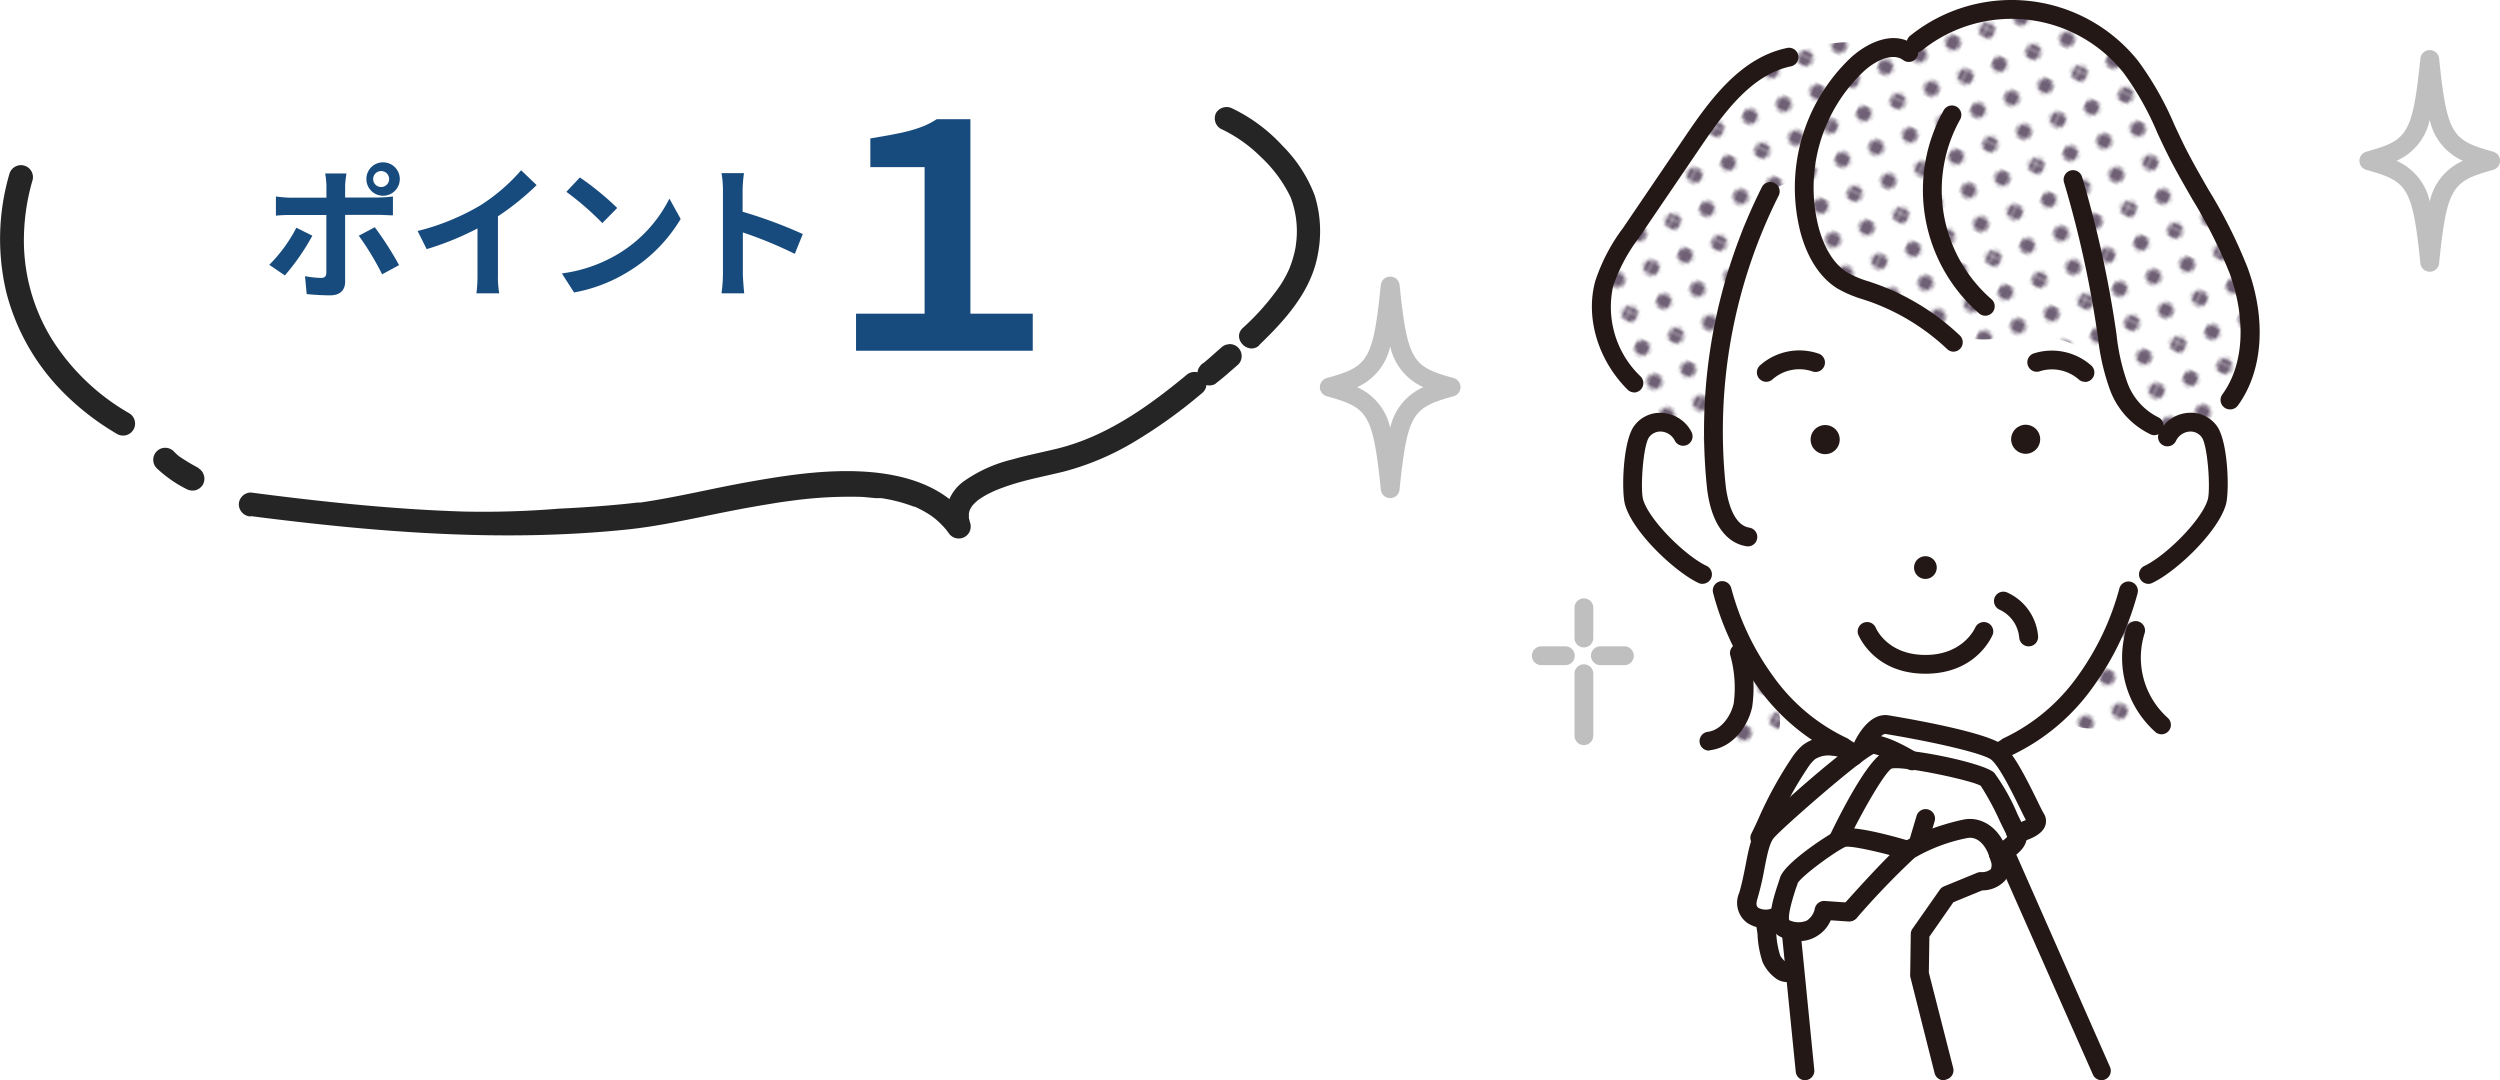 <svg xmlns="http://www.w3.org/2000/svg" xmlns:xlink="http://www.w3.org/1999/xlink" viewBox="0 0 312.78 135.15"><defs><style>.cls-1{fill:none;}.cls-2{fill:#6f6075;}.cls-3{fill:#174b7d;}.cls-4{fill:#252525;}.cls-5{fill:#fff;}.cls-6{fill:url(#新規パターンスウォッチ_4);}.cls-7{fill:#231815;}.cls-8{fill:#bfbfbf;}</style><pattern id="新規パターンスウォッチ_4" data-name="新規パターンスウォッチ 4" width="28.8" height="28.8" patternTransform="translate(-174.5 186.67) rotate(25) scale(0.44)" patternUnits="userSpaceOnUse" viewBox="0 0 28.8 28.8"><rect class="cls-1" width="28.8" height="28.8"/><path class="cls-2" d="M28.8,31a2.16,2.16,0,1,0-2.16-2.16A2.16,2.16,0,0,0,28.8,31Z"/><path class="cls-2" d="M14.4,31a2.16,2.16,0,1,0-2.16-2.16A2.16,2.16,0,0,0,14.4,31Z"/><path class="cls-2" d="M28.8,16.56a2.16,2.16,0,1,0-2.16-2.16A2.16,2.16,0,0,0,28.8,16.56Z"/><path class="cls-2" d="M14.4,16.56a2.16,2.16,0,1,0-2.16-2.16A2.16,2.16,0,0,0,14.4,16.56Z"/><path class="cls-2" d="M7.2,23.76A2.16,2.16,0,1,0,5,21.6,2.16,2.16,0,0,0,7.2,23.76Z"/><path class="cls-2" d="M21.6,23.76a2.16,2.16,0,1,0-2.16-2.16A2.16,2.16,0,0,0,21.6,23.76Z"/><path class="cls-2" d="M7.2,9.36A2.16,2.16,0,1,0,5,7.2,2.16,2.16,0,0,0,7.2,9.36Z"/><path class="cls-2" d="M21.6,9.36A2.16,2.16,0,1,0,19.44,7.2,2.16,2.16,0,0,0,21.6,9.36Z"/><path class="cls-2" d="M0,31A2.16,2.16,0,0,0,2.16,28.8,2.16,2.16,0,0,0,0,26.64,2.16,2.16,0,0,0,0,31Z"/><path class="cls-2" d="M0,16.56A2.16,2.16,0,0,0,2.16,14.4,2.16,2.16,0,0,0,0,12.24a2.16,2.16,0,1,0,0,4.32Z"/><path class="cls-2" d="M28.8,2.16A2.16,2.16,0,0,0,31,0a2.16,2.16,0,0,0-4.32,0A2.16,2.16,0,0,0,28.8,2.16Z"/><path class="cls-2" d="M14.4,2.16A2.16,2.16,0,0,0,16.56,0a2.16,2.16,0,1,0-4.32,0A2.16,2.16,0,0,0,14.4,2.16Z"/><path class="cls-2" d="M0,2.16A2.16,2.16,0,0,0,2.16,0,2.16,2.16,0,0,0,0-2.16,2.16,2.16,0,0,0-2.16,0,2.16,2.16,0,0,0,0,2.16Z"/></pattern></defs><g id="Layer_2" data-name="Layer 2"><g id="レイヤー_1" data-name="レイヤー 1"><path class="cls-3" d="M35.65,34.46,33.7,33.13a18.71,18.71,0,0,0,3.39-4.64l2,1A28.33,28.33,0,0,1,35.65,34.46Zm7.54-11.19v1.44h4.2a15.06,15.06,0,0,0,1.78-.13v2.36c-.58,0-1.28-.06-1.77-.06H43.19v8.38c0,1-.59,1.69-1.87,1.69a28,28,0,0,1-2.94-.16l-.21-2.24a11.77,11.77,0,0,0,2,.22c.47,0,.65-.18.67-.65,0-.66,0-6.37,0-7.22v0H36.28a16.57,16.57,0,0,0-1.75.08v-2.4a14.07,14.07,0,0,0,1.75.15h4.57V23.27a9.52,9.52,0,0,0-.16-1.57h2.66C43.32,22,43.19,22.81,43.19,23.27Zm6.75,9.9-2.12,1.15a35.23,35.23,0,0,0-2.92-4.83l2-1.06A41,41,0,0,1,49.94,33.17Zm-2-12.86a2.09,2.09,0,1,1-2.09,2.09A2.08,2.08,0,0,1,47.93,20.31Zm0,3.06a1,1,0,0,0,0-1.94,1,1,0,1,0,0,1.94Z" transform="translate(-0.01)"/><path class="cls-3" d="M60.13,25.68a23.21,23.21,0,0,0,5.08-4.38l1.94,1.86a33.26,33.26,0,0,1-4.84,3.9v7.28a12.11,12.11,0,0,0,.16,2.36H59.62a18.46,18.46,0,0,0,.13-2.36V28.58a36.12,36.12,0,0,1-6.36,2.59L52.26,28.9A29.22,29.22,0,0,0,60.13,25.68Z" transform="translate(-0.01)"/><path class="cls-3" d="M77.21,31.85a16.91,16.91,0,0,0,6.55-7l1.41,2.54a19.17,19.17,0,0,1-6.66,6.66,19.42,19.42,0,0,1-6.68,2.54l-1.52-2.38A18.38,18.38,0,0,0,77.21,31.85Zm0-5.81-1.84,1.87A36.53,36.53,0,0,0,70.87,24l1.69-1.8A35.65,35.65,0,0,1,77.21,26Z" transform="translate(-0.01)"/><path class="cls-3" d="M90.46,23.82a13.12,13.12,0,0,0-.18-2.16h2.81a17.7,17.7,0,0,0-.17,2.16v2.67a58.37,58.37,0,0,1,7.53,2.79l-1,2.48a52.29,52.29,0,0,0-6.5-2.68v5.1c0,.52.09,1.78.17,2.52H90.28a19.41,19.41,0,0,0,.18-2.52Z" transform="translate(-0.01)"/><path class="cls-3" d="M107.11,39.24h8.58V20.91H108.9V17.32c3.63-.62,6.17-1,8.31-2.41h4.21V39.24h7.8v4.64H107.11Z" transform="translate(-0.01)"/><path class="cls-4" d="M1.2,21.72A28.92,28.92,0,0,0,.81,36.61,27.38,27.38,0,0,0,7.83,49a32.65,32.65,0,0,0,6.82,5.29,1.5,1.5,0,0,0,1.52-2.59A27.75,27.75,0,0,1,6.54,42.5,23.59,23.59,0,0,1,3,30.35a27,27,0,0,1,1.09-7.83,1.5,1.5,0,0,0-2.89-.8Z" transform="translate(-0.01)"/><path class="cls-4" d="M24.85,58.55A24.86,24.86,0,0,1,22.29,57l.31.24a7.21,7.21,0,0,1-.82-.74,1.5,1.5,0,1,0-2.12,2.12,15.6,15.6,0,0,0,3.67,2.56,1.61,1.61,0,0,0,1.16.15,1.59,1.59,0,0,0,.9-.69,1.53,1.53,0,0,0-.54-2.05Z" transform="translate(-0.01)"/><path class="cls-4" d="M31.36,64.57c15.6,2,31.32,3.3,47,1.69,4.51-.46,8.92-1.53,13.37-2.39,1.22-.24,2.46-.46,3.69-.67l1.88-.31c.71-.11,1.27-.18,1.8-.25a52.85,52.85,0,0,1,7.54-.49c.64,0,1.27,0,1.9.08l1,.09.42,0c.18,0,.18,0,0,0l.28,0a19.53,19.53,0,0,1,3.62.89l.36.13s.43.18.11,0c.27.11.53.24.79.37a11.54,11.54,0,0,1,1.48.88l.3.22c-.3-.22.12.1.17.14.22.19.43.38.63.58s.4.41.59.63a3.25,3.25,0,0,1,.23.29c-.22-.28.11.15.15.2a1.52,1.52,0,0,0,1.87.61,1.5,1.5,0,0,0,.87-1.77c-.08-.22-.12-.44-.18-.66s0,.32,0,0c0-.1,0-.2,0-.3s0-.2,0-.29c0,.4,0,.14,0,0a2.29,2.29,0,0,1,.07-.28c0-.12.22-.45,0-.08.08-.13.14-.28.23-.41l.16-.24c-.22.34-.06.07,0,0a5.81,5.81,0,0,1,.43-.43l.23-.21c.18-.16-.22.14.13-.09a11.84,11.84,0,0,1,1.07-.66l.65-.32.33-.15c.16-.07.16-.07,0,0l.23-.09a26.76,26.76,0,0,1,3-1c1.77-.49,3.57-.84,5.35-1.28a33.82,33.82,0,0,0,8.41-3.49,62.85,62.85,0,0,0,9-6.43,1.5,1.5,0,0,0,0-2.12,1.53,1.53,0,0,0-2.12,0c-4.77,3.94-10,7.67-16.13,9.17-1.88.46-3.78.83-5.64,1.36a17.75,17.75,0,0,0-5.83,2.58,5.44,5.44,0,0,0-2.22,6.19l2.75-1.16c-2.81-4-7.36-5.52-12-6-5.18-.5-10.46.27-15.56,1.18-4.55.8-9,1.92-13.62,2.59l-.33,0c-.37,0,.34,0,0,0l-.62.07c-1.06.12-2.13.22-3.2.31q-3,.25-6.06.39Q63.92,64.13,58,64c-8.91-.28-17.77-1.23-26.61-2.38a1.52,1.52,0,0,0-1.5,1.5,1.54,1.54,0,0,0,1.5,1.5Z" transform="translate(-0.01)"/><path class="cls-4" d="M152.08,48c1-.75,1.9-1.58,2.84-2.39a1.5,1.5,0,0,0,.44-1.06,1.52,1.52,0,0,0-.44-1.06,1.5,1.5,0,0,0-1.06-.44l-.39.06a1.54,1.54,0,0,0-.67.38c-.77.66-1.51,1.36-2.31,2l.31-.24-.23.17a1.13,1.13,0,0,0-.42.39,1.26,1.26,0,0,0-.27.51,1.56,1.56,0,0,0,.15,1.16,1.52,1.52,0,0,0,.9.69,1.48,1.48,0,0,0,1.15-.15Z" transform="translate(-0.01)"/><path class="cls-4" d="M157.52,43.2c3.28-3.15,6.55-6.75,7.37-11.39a15,15,0,0,0-.4-7.37,17.54,17.54,0,0,0-4-6.18,20.7,20.7,0,0,0-6.32-4.7,1.55,1.55,0,0,0-2,.54,1.52,1.52,0,0,0,.54,2,17.75,17.75,0,0,1,5,3.49,16.82,16.82,0,0,1,3.78,5.11,11.93,11.93,0,0,1,.64,6c0,.18-.15.84-.24,1.19a13.59,13.59,0,0,1-.48,1.49,3.37,3.37,0,0,1-.16.39c-.1.22-.21.44-.32.66a13.84,13.84,0,0,1-.79,1.34,30.79,30.79,0,0,1-4.66,5.28c-1.39,1.34.73,3.46,2.12,2.12Z" transform="translate(-0.01)"/><path class="cls-5" d="M217.89,86.89c-.4,2.51-1.9,5-4.29,5.89A28.57,28.57,0,0,0,218.16,94a4.16,4.16,0,0,0,3.13-.35,3,3,0,0,0,.72-.79c1.35-2.11.53-4.93-.74-7.09-1-1.73-2.1-3.51-3.2-5.14C217.35,82.15,218.21,84.89,217.89,86.89Z" transform="translate(-0.01)"/><path class="cls-6" d="M217.89,86.89c-.4,2.51-1.9,5-4.29,5.89A28.57,28.57,0,0,0,218.16,94a4.16,4.16,0,0,0,3.13-.35,3,3,0,0,0,.72-.79c1.35-2.11.53-4.93-.74-7.09-1-1.73-2.1-3.51-3.2-5.14C217.35,82.15,218.21,84.89,217.89,86.89Z" transform="translate(-0.01)"/><path class="cls-5" d="M270.26,90.78a70.11,70.11,0,0,1-8.58.37c-1.08,0-2.39-.21-2.83-1.21s.44-2.24,1.23-3.12c2.66-2.94,3.86-8.55,6.58-10.75C266.51,81.4,266.89,86.33,270.26,90.78Z" transform="translate(-0.01)"/><path class="cls-6" d="M270.26,90.78a70.11,70.11,0,0,1-8.58.37c-1.08,0-2.39-.21-2.83-1.21s.44-2.24,1.23-3.12c2.66-2.94,3.86-8.55,6.58-10.75C266.51,81.4,266.89,86.33,270.26,90.78Z" transform="translate(-0.01)"/><path class="cls-5" d="M272.59,33.38a38.07,38.07,0,0,0-5.32-12,25.44,25.44,0,0,0-9.83-8.84s-5.68-3.35-16.53-3.35-16.53,3.35-16.53,3.35a25.4,25.4,0,0,0-9.84,8.84,38,38,0,0,0-5.31,12,64,64,0,0,0,0,19.49,71.47,71.47,0,0,0,6.28,19.48,37.63,37.63,0,0,0,5.31,12,25.51,25.51,0,0,0,9.84,8.85s3.62,3.35,10.25,3.35,10.25-3.35,10.25-3.35A25.55,25.55,0,0,0,261,84.38a37.65,37.65,0,0,0,5.32-12,52.67,52.67,0,0,0,6.28-19.48A70.09,70.09,0,0,0,272.59,33.38Z" transform="translate(-0.01)"/><path class="cls-5" d="M272.59,37.36a34.5,34.5,0,0,0-5.32-11.27,25,25,0,0,0-9.83-8.29s-5.68-3.14-16.53-3.14-16.53,3.14-16.53,3.14a25,25,0,0,0-9.84,8.29,34.47,34.47,0,0,0-5.31,11.27,56.27,56.27,0,0,0,0,18.26,64.31,64.31,0,0,0,6.28,18.26,34.27,34.27,0,0,0,5.31,11.27,25.06,25.06,0,0,0,9.84,8.29s3.62,3.14,10.25,3.14,10.25-3.14,10.25-3.14A25.1,25.1,0,0,0,261,85.15a34.3,34.3,0,0,0,5.32-11.27,47.39,47.39,0,0,0,6.28-18.26A61.58,61.58,0,0,0,272.59,37.36Z" transform="translate(-0.01)"/><path class="cls-5" d="M232,5.27c-.32,0-.64,0-1,0a27.63,27.63,0,0,0-6.63,1.18C219,8.15,215.32,13,212,17.62l-6.2,8.61c-2,2.75-4,5.57-4.9,8.83a14.66,14.66,0,0,0,3.71,14c1.75,1.74,3.92,3,5.69,4.72a15.35,15.35,0,0,1,4.39,8.15,57.47,57.47,0,0,1,4.13-32.61c1.63-3.68,4.66-9.83,6.57-3.5,1.29,4.25,3.23,8.12,7.15,10.53,2.41,1.47,5.21,2.21,7.65,3.63,5,2.9,7.18,2.72,12.64,2.12a12.33,12.33,0,0,1,11.58,5.09c.94,1.38,1.58,2.95,2.61,4.27a4.83,4.83,0,0,0,4.28,2.11c1.33-.21,2.53-1.23,3.85-1a2.9,2.9,0,0,0,1.22.18c.49-.12.77-.61,1-1.06l3.09-6.12c1.22-2.41.92-.85,1.31-3.53.79-5.38-1.93-10.59-4.56-15.35l-7.38-13.36A39.55,39.55,0,0,0,265,6c-1.79-2-3.59-2.59-6.12-3.33A23.28,23.28,0,0,0,242.6,3.91c-1.67.79-3.3,1.8-5.13,2S233.79,5.43,232,5.27Z" transform="translate(-0.01)"/><path class="cls-6" d="M232,5.27c-.32,0-.64,0-1,0a27.63,27.63,0,0,0-6.63,1.18C219,8.15,215.32,13,212,17.62l-6.2,8.61c-2,2.75-4,5.57-4.9,8.83a14.66,14.66,0,0,0,3.71,14c1.75,1.74,3.92,3,5.69,4.72a15.35,15.35,0,0,1,4.39,8.15,57.47,57.47,0,0,1,4.13-32.61c1.63-3.68,4.66-9.83,6.57-3.5,1.29,4.25,3.23,8.12,7.15,10.53,2.41,1.47,5.21,2.21,7.65,3.63,5,2.9,7.18,2.72,12.64,2.12a12.33,12.33,0,0,1,11.58,5.09c.94,1.38,1.58,2.95,2.61,4.27a4.83,4.83,0,0,0,4.28,2.11c1.33-.21,2.53-1.23,3.85-1a2.9,2.9,0,0,0,1.22.18c.49-.12.77-.61,1-1.06l3.09-6.12c1.22-2.41.92-.85,1.31-3.53.79-5.38-1.93-10.59-4.56-15.35l-7.38-13.36A39.55,39.55,0,0,0,265,6c-1.79-2-3.59-2.59-6.12-3.33A23.28,23.28,0,0,0,242.6,3.91c-1.67.79-3.3,1.8-5.13,2S233.79,5.43,232,5.27Z" transform="translate(-0.01)"/><path class="cls-7" d="M242.32,71a1.42,1.42,0,1,1-1.41-1.41A1.41,1.41,0,0,1,242.32,71Z" transform="translate(-0.01)"/><path class="cls-7" d="M230.18,55a1.82,1.82,0,1,1-1.82-1.82A1.81,1.81,0,0,1,230.18,55Z" transform="translate(-0.01)"/><circle class="cls-7" cx="253.45" cy="54.95" r="1.82" transform="translate(-0.11 0.45) rotate(-0.1)"/><path class="cls-5" d="M210.59,54.59a3.08,3.08,0,0,0-5.17-.62c-1.1,1.41-1.39,7.35-1,8.84.84,3,5.76,7.74,8.55,9.06l4.37,1.57Z" transform="translate(-0.01)"/><path class="cls-5" d="M271.22,54.59a3.08,3.08,0,0,1,5.17-.62c1.1,1.41,1.39,7.35,1,8.84-.84,3-5.76,7.74-8.55,9.06l-4.37,1.57,5.12-20.17Z" transform="translate(-0.01)"/><path class="cls-7" d="M213,73.05a1.11,1.11,0,0,1-.5-.12c-2.92-1.38-8.2-6.32-9.18-9.8-.46-1.63-.29-8,1.18-9.89a4,4,0,0,1,3.63-1.57,4.41,4.41,0,0,1,3.51,2.38,1.18,1.18,0,0,1-.51,1.59,1.17,1.17,0,0,1-1.58-.51A2.06,2.06,0,0,0,207.92,54a1.75,1.75,0,0,0-1.57.68c-.78,1-1.13,6.52-.77,7.8.72,2.55,5.27,7.06,7.93,8.31a1.18,1.18,0,0,1-.51,2.25Z" transform="translate(-0.01)"/><path class="cls-7" d="M268.81,73.05a1.18,1.18,0,0,1-.5-2.25c2.66-1.25,7.2-5.76,7.92-8.31.36-1.28,0-6.8-.77-7.8A1.73,1.73,0,0,0,273.9,54a2.06,2.06,0,0,0-1.63,1.12,1.18,1.18,0,1,1-2.09-1.08,4.37,4.37,0,0,1,3.5-2.38,4.05,4.05,0,0,1,3.64,1.57c1.46,1.88,1.64,8.26,1.18,9.89-1,3.48-6.26,8.42-9.19,9.8A1.11,1.11,0,0,1,268.81,73.05Z" transform="translate(-0.01)"/><path class="cls-7" d="M240.91,97.76A17.88,17.88,0,0,1,230,94.45a26.26,26.26,0,0,1-10.16-8.61,35.22,35.22,0,0,1-5.5-11.66,1.17,1.17,0,1,1,2.27-.6,33,33,0,0,0,5.14,10.88,23.82,23.82,0,0,0,9.36,7.9,1.32,1.32,0,0,1,.29.19,17.19,17.19,0,0,0,19,0,1.12,1.12,0,0,1,.29-.19,23.82,23.82,0,0,0,9.36-7.9,33.38,33.38,0,0,0,5.13-10.88,1.18,1.18,0,0,1,2.28.6,35.34,35.34,0,0,1-5.51,11.66,26.26,26.26,0,0,1-10.16,8.61A17.86,17.86,0,0,1,240.91,97.76Z" transform="translate(-0.01)"/><path class="cls-7" d="M240.91,84.29c-6.43,0-8.35-4.74-8.43-4.94a1.18,1.18,0,0,1,2.19-.86c.05.14,1.47,3.45,6.24,3.45s6.22-3.41,6.24-3.45a1.18,1.18,0,0,1,2.19.86C249.26,79.55,247.33,84.29,240.91,84.29Z" transform="translate(-0.01)"/><path class="cls-7" d="M221,47.77a1.18,1.18,0,0,1-.8-2.05,7.41,7.41,0,0,1,7.27-1.5,1.18,1.18,0,1,1-.76,2.23,5.07,5.07,0,0,0-4.92,1A1.2,1.2,0,0,1,221,47.77Z" transform="translate(-0.01)"/><path class="cls-7" d="M260.87,47.77a1.18,1.18,0,0,1-.79-.3,5.08,5.08,0,0,0-4.93-1,1.18,1.18,0,0,1-.76-2.23,7.44,7.44,0,0,1,7.27,1.5,1.18,1.18,0,0,1-.79,2.05Z" transform="translate(-0.01)"/><path class="cls-7" d="M253.82,80.87a1.19,1.19,0,0,1-1.18-1.09,4.26,4.26,0,0,0-2.46-3.5,1.19,1.19,0,0,1-.6-1.56,1.18,1.18,0,0,1,1.56-.59A6.59,6.59,0,0,1,255,79.6a1.17,1.17,0,0,1-1.08,1.26Z" transform="translate(-0.01)"/><path class="cls-7" d="M269.56,54.45a1.2,1.2,0,0,1-.45-.09,10,10,0,0,1-5.17-5.74,28.43,28.43,0,0,1-1.46-6.46l-.09-.62a133.24,133.24,0,0,0-4.15-18.73,1.19,1.19,0,0,1,.79-1.47,1.18,1.18,0,0,1,1.47.79,136.65,136.65,0,0,1,4.22,19.07l.09.62a26.12,26.12,0,0,0,1.32,5.94A7.82,7.82,0,0,0,270,52.19a1.18,1.18,0,0,1-.46,2.26Z" transform="translate(-0.01)"/><path class="cls-7" d="M244.43,44a1.16,1.16,0,0,1-.8-.32,27.62,27.62,0,0,0-9.85-6l-.7-.23a15.11,15.11,0,0,1-3.18-1.35c-2.12-1.31-3.71-3.71-4.6-6.92a22.42,22.42,0,0,1,6.22-21.92c2.09-1.94,5.45-3.54,8-1.64a1.18,1.18,0,0,1-1.4,1.9c-1.32-1-3.53.08-5,1.47a20,20,0,0,0-5.55,19.56c.51,1.84,1.54,4.29,3.57,5.54a12.25,12.25,0,0,0,2.68,1.12l.73.25A29.85,29.85,0,0,1,245.24,42a1.18,1.18,0,0,1-.81,2Z" transform="translate(-0.01)"/><path class="cls-7" d="M248.39,39.5a1.14,1.14,0,0,1-.77-.29,20.45,20.45,0,0,1-4.39-25.48,1.18,1.18,0,0,1,2.05,1.16,18.1,18.1,0,0,0,3.89,22.55,1.17,1.17,0,0,1,.11,1.66A1.19,1.19,0,0,1,248.39,39.5Z" transform="translate(-0.01)"/><path class="cls-7" d="M218.74,68.35h-.18c-2.73-.4-4.56-3.13-5-7.47a68,68,0,0,1,6.92-37.54,1.18,1.18,0,0,1,2.1,1.06,65.71,65.71,0,0,0-6.68,36.23c.12,1.18.71,5.05,3,5.39a1.18,1.18,0,0,1-.17,2.34Z" transform="translate(-0.01)"/><path class="cls-7" d="M204.48,49.1a1.21,1.21,0,0,1-.83-.34c-3.71-3.7-5.3-9-4.06-13.57a23,23,0,0,1,3.49-6.68L210.89,17c3.33-4.92,7.06-9.82,12.71-11a1.17,1.17,0,1,1,.48,2.3c-4.79,1-8.18,5.49-11.24,10L205,29.83a21,21,0,0,0-3.17,6,12,12,0,0,0,3.45,11.28,1.18,1.18,0,0,1-.83,2Z" transform="translate(-0.01)"/><path class="cls-7" d="M213.81,93.91a1.18,1.18,0,0,1-.14-2.35c1.68-.2,2.91-2,3.25-3.57a15,15,0,0,0-.45-6.07,1.18,1.18,0,0,1,2.31-.48,17.17,17.17,0,0,1,.45,7c-.5,2.36-2.37,5.07-5.27,5.42Z" transform="translate(-0.01)"/><path class="cls-7" d="M279,51.22a1.18,1.18,0,0,1-.95-1.87c2.69-3.68,3-9.3.95-15.06a61.75,61.75,0,0,0-4.71-9.37c-1-1.76-2.07-3.58-3-5.44-.48-.95-.93-1.91-1.38-2.88a36.72,36.72,0,0,0-4.2-7.46,17.89,17.89,0,0,0-25.18-2.88,1.18,1.18,0,1,1-1.47-1.84,20.24,20.24,0,0,1,28.49,3.25,39.59,39.59,0,0,1,4.5,7.94c.44.94.88,1.88,1.34,2.81.91,1.8,1.94,3.59,2.94,5.33a62.41,62.41,0,0,1,4.88,9.74C283.6,40,283.13,46.43,280,50.73A1.18,1.18,0,0,1,279,51.22Z" transform="translate(-0.01)"/><path class="cls-7" d="M270.44,91.87a1.19,1.19,0,0,1-.77-.29,12.48,12.48,0,0,1-3.58-13.07,1.17,1.17,0,1,1,2.23.74,10.1,10.1,0,0,0,2.89,10.55,1.18,1.18,0,0,1-.77,2.07Z" transform="translate(-0.01)"/><path class="cls-8" d="M173.94,62.32a1.18,1.18,0,0,1-1.17-1.06c-1-9.7-1.67-10.25-6.77-11.69a1.18,1.18,0,0,1-.86-1.13A1.19,1.19,0,0,1,166,47.3c5.1-1.43,5.79-2,6.77-11.69a1.17,1.17,0,0,1,1.17-1h0a1.16,1.16,0,0,1,1.17,1c1,9.7,1.68,10.26,6.77,11.69a1.19,1.19,0,0,1,.86,1.14,1.18,1.18,0,0,1-.86,1.13c-5.09,1.44-5.78,2-6.77,11.69A1.17,1.17,0,0,1,173.94,62.32ZM169.8,48.44a7.21,7.21,0,0,1,4.14,5.1,7.22,7.22,0,0,1,4.15-5.1,7.26,7.26,0,0,1-4.15-5.11A7.25,7.25,0,0,1,169.8,48.44Z" transform="translate(-0.01)"/><path class="cls-8" d="M304,34a1.18,1.18,0,0,1-1.17-1.06c-1-9.7-1.67-10.25-6.77-11.69a1.18,1.18,0,0,1-.86-1.13,1.19,1.19,0,0,1,.86-1.14c5.1-1.43,5.78-2,6.77-11.69a1.18,1.18,0,0,1,2.34,0c1,9.7,1.68,10.26,6.77,11.69a1.19,1.19,0,0,1,.86,1.14,1.18,1.18,0,0,1-.86,1.13c-5.09,1.44-5.78,2-6.77,11.69A1.18,1.18,0,0,1,304,34Zm-4.15-13.88a7.2,7.2,0,0,1,4.15,5.1,7.2,7.2,0,0,1,4.15-5.1A7.24,7.24,0,0,1,304,15,7.24,7.24,0,0,1,299.85,20.12Z" transform="translate(-0.01)"/><path class="cls-8" d="M198.21,81A1.17,1.17,0,0,1,197,79.85V75.94a1.18,1.18,0,0,1,2.35,0v3.91A1.18,1.18,0,0,1,198.21,81Z" transform="translate(-0.01)"/><path class="cls-8" d="M198.21,93.22A1.17,1.17,0,0,1,197,92V84.4a1.18,1.18,0,1,1,2.35,0V92A1.18,1.18,0,0,1,198.21,93.22Z" transform="translate(-0.01)"/><path class="cls-8" d="M195.85,83.22h-3a1.18,1.18,0,0,1,0-2.36h3a1.18,1.18,0,0,1,0,2.36Z" transform="translate(-0.01)"/><path class="cls-8" d="M203.24,83.22h-3a1.18,1.18,0,0,1,0-2.36h3a1.18,1.18,0,0,1,0,2.36Z" transform="translate(-0.01)"/><path class="cls-5" d="M224.84,125.08a28.23,28.23,0,0,1-.54-3.14,1.9,1.9,0,0,1-1.88-.43,3.87,3.87,0,0,1-1-1.73c-.34-1.06-.13-4.38-1.45-4.66a1.5,1.5,0,0,1-1-1.19,4.38,4.38,0,0,1,.08-1.65c1-5.6,2.35-10.72,5.5-15.55,1-1.49,2.29-3,4.06-3.09,1,0,2.11.46,3.06.06a5.38,5.38,0,0,0,1.49-1.29c2.08-2,5.42-1.84,8.24-1.19,5.19,1.21,10.43,3.91,12.79,8.69a4.35,4.35,0,0,1,.45,3.5,3.16,3.16,0,0,1-2.05,1.41,1.8,1.8,0,0,1-1.3,1.52c-1.6.39,11.7,27.63,11.7,27.63H225.85Z" transform="translate(-0.01)"/><path class="cls-7" d="M243.19,135.15a1.16,1.16,0,0,1-1.14-.89L239,122.17a1.55,1.55,0,0,1,0-.31l.07-5a1.15,1.15,0,0,1,.21-.66l3.42-4.88a1.19,1.19,0,0,1,.52-.42l4.14-1.7a1.25,1.25,0,0,1,.51-.09,1.74,1.74,0,0,0,1.21-.36,1.27,1.27,0,0,0,0-1c-.51-2-1.64-3.12-2.89-2.91a21.25,21.25,0,0,0-6.64,2.48,98.14,98.14,0,0,0-7.27,7.57,1.18,1.18,0,0,1-1.76-1.56c.6-.68,5.89-6.62,7.62-7.9,1.92-1.43,6-2.61,7.64-2.91,2.09-.37,4.63.93,5.58,4.65a3.25,3.25,0,0,1-.49,3,3.9,3.9,0,0,1-2.86,1.23l-3.61,1.48-3,4.31-.07,4.49,3.05,11.94a1.18,1.18,0,0,1-.85,1.43A1,1,0,0,1,243.19,135.15Z" transform="translate(-0.01)"/><path class="cls-7" d="M225.25,117.74a6.67,6.67,0,0,1-2.28-.45c-2.43-.91-1.2-4.63-.46-6.85.08-.24.15-.45.2-.62.57-1.92,6.36-5.62,7.38-6.06,1.33-.56,5.66.51,9,1.51a1.18,1.18,0,0,1-.67,2.26c-3-.89-6.76-1.74-7.52-1.58-1.17.5-5.57,3.68-6,4.59,0,.14-.12.37-.21.64-.85,2.59-.93,3.58-.83,3.94a2.71,2.71,0,0,0,2.2.06,2.39,2.39,0,0,0,1-1.46,1.19,1.19,0,0,1,1.24-1l3.13.22a1.19,1.19,0,0,1,1.1,1.26,1.18,1.18,0,0,1-1.26,1.09l-2.21-.15a4.3,4.3,0,0,1-1.77,2A4.07,4.07,0,0,1,225.25,117.74Z" transform="translate(-0.01)"/><path class="cls-7" d="M250,108a1.18,1.18,0,0,1-.44-2.27,4.46,4.46,0,0,0,1.61-1.06c-.22-.42-.53-1.07-.89-1.79a34.85,34.85,0,0,0-2.45-4.56c-1-.66-9.75-2.54-11.16-2.16-.84.47-3.55,5.12-5.51,9.15a1.18,1.18,0,0,1-2.12-1c2.16-4.44,5.13-9.84,7-10.38,2-.59,12.22,1.49,13.48,2.76a25.68,25.68,0,0,1,2.91,5.19c.37.75.68,1.4.9,1.8a2.1,2.1,0,0,1,.13,1.73c-.5,1.42-2.41,2.3-3,2.53A1.2,1.2,0,0,1,250,108Z" transform="translate(-0.01)"/><path class="cls-7" d="M240.15,106.14a1,1,0,0,1-.34,0,1.17,1.17,0,0,1-.79-1.46l.76-2.55a1.18,1.18,0,1,1,2.26.67l-.76,2.55A1.18,1.18,0,0,1,240.15,106.14Z" transform="translate(-0.01)"/><path class="cls-7" d="M220.88,116.12a4,4,0,0,1-2.28-.66,3.11,3.11,0,0,1-1-3.74c.34-1.12.57-2.31.8-3.45.4-2.1.75-3.92,1.74-5,.74-.84,11.83-11.07,14-11.29,1.65-.18,4.8,1.65,5.72,2.21a1.16,1.16,0,0,1,.4,1.61,1.18,1.18,0,0,1-1.62.4,14.32,14.32,0,0,0-4.19-1.88c-1.68.71-11.27,9.1-12.5,10.5-.57.65-.89,2.32-1.2,3.93a34.8,34.8,0,0,1-.87,3.71c-.26.85,0,1,.12,1.12a2,2,0,0,0,1.72.06,1.18,1.18,0,1,1,1.4,1.89A3.78,3.78,0,0,1,220.88,116.12Z" transform="translate(-0.01)"/><path class="cls-7" d="M252.21,105.43a1.19,1.19,0,0,1-1.15-.94,1.18,1.18,0,0,1,.91-1.39,7.28,7.28,0,0,0,1.5-.51c-.2-.37-.44-.86-.72-1.43-.89-1.82-2.55-5.21-3.58-6.09-.86-.74-6.55-2.13-13.25-3.24-.47-.07-1.39,1.12-1.85,2.17a1.18,1.18,0,0,1-2.16-.93c.18-.41,1.8-4,4.4-3.57,3.72.62,12.58,2.23,14.39,3.78,1.29,1.1,2.71,3.87,4.17,6.84.36.75.68,1.4.85,1.67a1.76,1.76,0,0,1,.12,1.65c-.55,1.25-2.55,1.79-3.39,2A1,1,0,0,1,252.21,105.43Z" transform="translate(-0.01)"/><path class="cls-7" d="M220.18,106a1.12,1.12,0,0,1-.53-.13,1.17,1.17,0,0,1-.52-1.58c.34-.68.68-1.4,1-2.13a49.18,49.18,0,0,1,4.17-7.52,7.34,7.34,0,0,1,1.26-1.42,5.4,5.4,0,0,1,4-1,4.69,4.69,0,0,1,3.24,1.62,1.18,1.18,0,1,1-1.87,1.43,2.49,2.49,0,0,0-1.64-.71,3.15,3.15,0,0,0-2.22.44,5.07,5.07,0,0,0-.85,1,46.83,46.83,0,0,0-3.94,7.15c-.36.74-.71,1.47-1.06,2.17A1.17,1.17,0,0,1,220.18,106Z" transform="translate(-0.01)"/><path class="cls-7" d="M223.59,122.87a2.39,2.39,0,0,1-1.43-.48,5.26,5.26,0,0,1-1.62-2,12.93,12.93,0,0,1-.63-3.2c0-.41-.09-.82-.15-1.24a1.17,1.17,0,0,1,2.32-.36c.07.46.12.91.17,1.34a10.81,10.81,0,0,0,.5,2.66,3.39,3.39,0,0,0,.77.84,1.2,1.2,0,0,1,1.43-.08,1.18,1.18,0,0,1,.31,1.64,2,2,0,0,1-1.32.82A2,2,0,0,1,223.59,122.87Z" transform="translate(-0.01)"/><path class="cls-7" d="M225.85,135.15a1.17,1.17,0,0,1-1.17-1.06L223,117.37a1.18,1.18,0,1,1,2.34-.23L227,133.85a1.18,1.18,0,0,1-1.05,1.29Z" transform="translate(-0.01)"/><path class="cls-7" d="M262.94,135.15a1.19,1.19,0,0,1-1.08-.7L250,107.64a1.18,1.18,0,0,1,2.15-1L264,133.5a1.18,1.18,0,0,1-.61,1.55A1.1,1.1,0,0,1,262.94,135.15Z" transform="translate(-0.01)"/></g></g></svg>